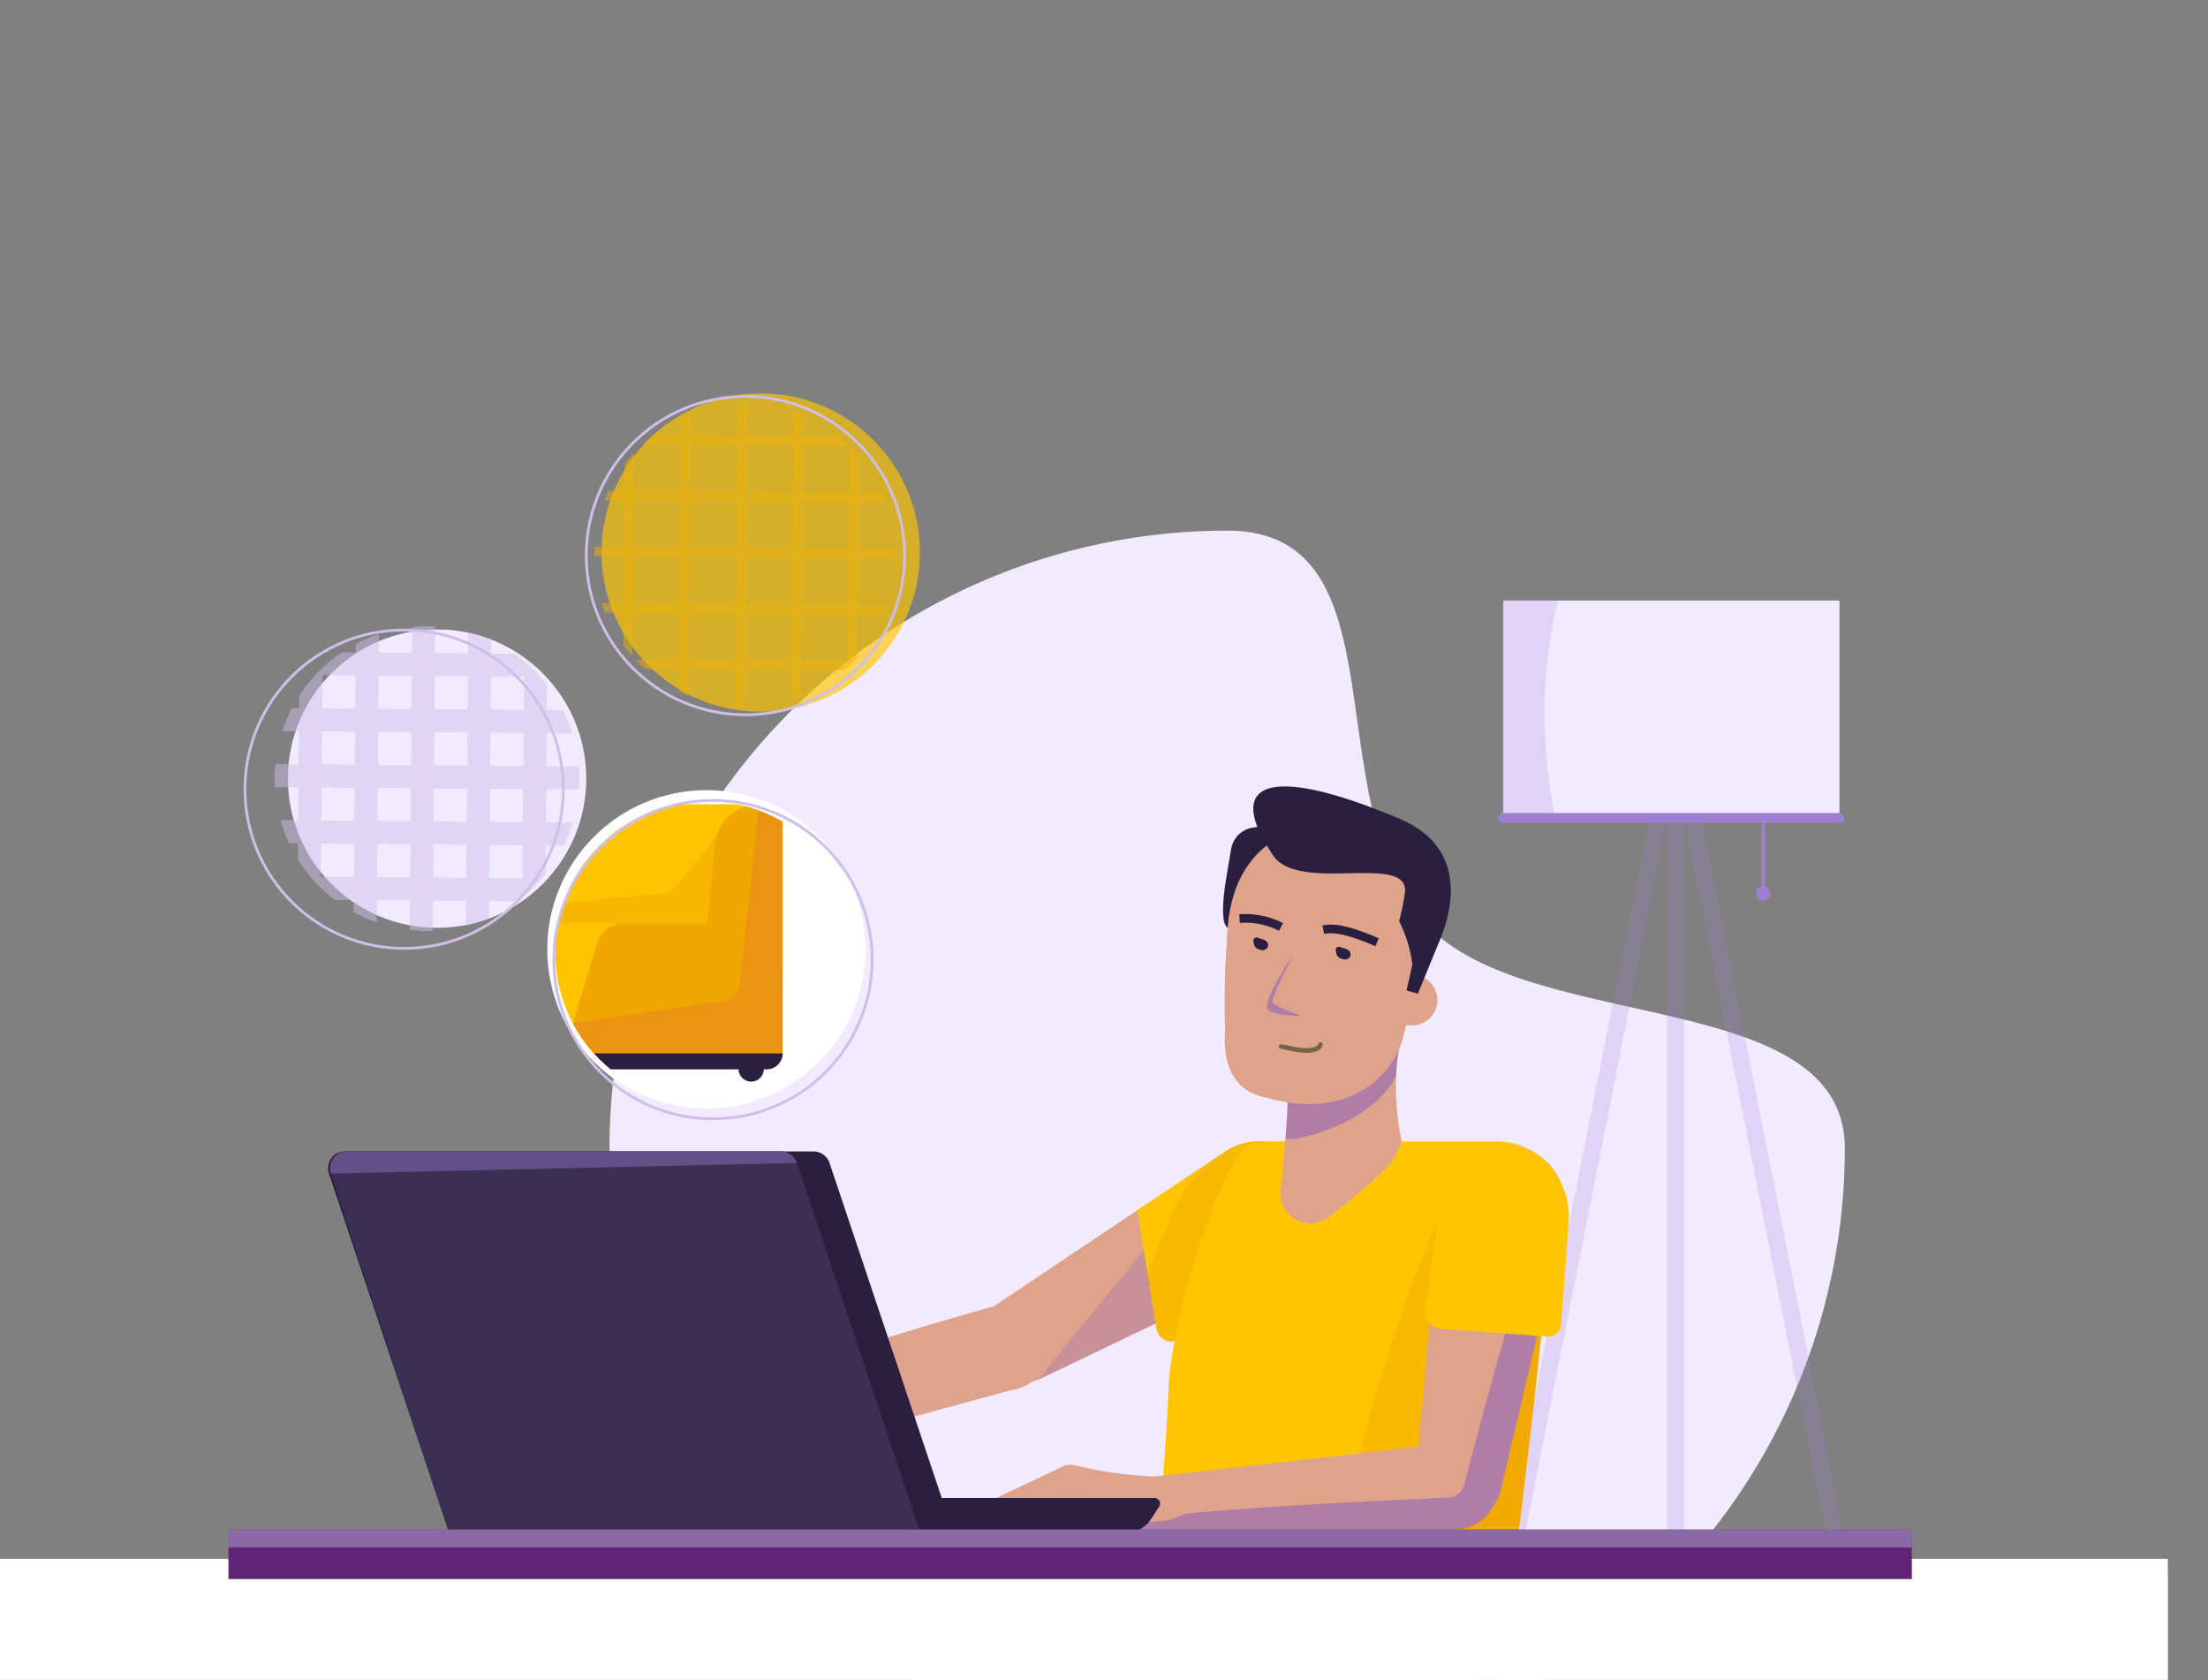 <svg id="Layer_1" data-name="Layer 1" xmlns="http://www.w3.org/2000/svg" xmlns:xlink="http://www.w3.org/1999/xlink" viewBox="0 0 230 175"><rect x="0" y="0" width="230" height="175" fill="#808080" stroke="none"/><defs><style>.cls-1,.cls-14,.cls-15,.cls-2,.cls-29,.cls-3,.cls-36,.cls-39,.cls-40{fill:none;}.cls-2{stroke:#efb206;stroke-width:0.98px;}.cls-14,.cls-15,.cls-2,.cls-29,.cls-3,.cls-36,.cls-40{stroke-miterlimit:10;}.cls-29,.cls-3,.cls-36{stroke:#cfbfe8;}.cls-3{stroke-width:0;}.cls-4{clip-path:url(#clip-path);}.cls-5{fill:#e7dff3;}.cls-6{clip-path:url(#clip-path-2);}.cls-7,.cls-8{fill:#c5b2ea;}.cls-7{opacity:0.25;}.cls-9{clip-path:url(#clip-path-3);}.cls-10{fill:#f2ebff;}.cls-11{fill:#fff;}.cls-12,.cls-24{opacity:0.22;}.cls-13{fill:#9f7ed1;}.cls-14,.cls-15{stroke:#9f7ed1;}.cls-14{stroke-width:0.38px;}.cls-15,.cls-39{stroke-linecap:round;}.cls-15{stroke-width:1.01px;}.cls-16,.cls-21{fill:#ffc600;}.cls-16{opacity:0.67;}.cls-17,.cls-20{fill:#dfa28b;}.cls-18,.cls-24{fill:#0c00ff;}.cls-18,.cls-20{opacity:0.11;}.cls-19{fill:#c68f46;}.cls-22,.cls-23{fill:#f2a900;}.cls-22,.cls-25{opacity:0.46;}.cls-25{fill:#8052a4;}.cls-26{fill:#2b1f3f;}.cls-27{fill:#3b2f54;}.cls-28{fill:#654f88;}.cls-29{stroke-width:0.29px;}.cls-30{clip-path:url(#clip-path-4);}.cls-31{clip-path:url(#clip-path-5);}.cls-32{opacity:0.49;}.cls-33{clip-path:url(#clip-path-6);}.cls-34{clip-path:url(#clip-path-7);}.cls-35{clip-path:url(#clip-path-8);}.cls-36{stroke-width:2.41px;}.cls-37{fill:#612578;}.cls-38{fill:#b5b0d1;opacity:0.5;}.cls-39{stroke:#7a614c;stroke-linejoin:round;stroke-width:0.49px;}.cls-40{stroke:#2b1f3f;stroke-width:0.9px;}.cls-41{clip-path:url(#clip-path-9);}.cls-42{fill:#ffc400;}.cls-43,.cls-44{fill:#f0a700;}.cls-43{opacity:0.47;}.cls-45{fill:#eb9412;}</style><clipPath id="clip-path"><path class="cls-1" d="M-115.68-27.17h-57.54a46.37,46.37,0,0,1-46.36-46.37c0-25.61,14.53-46.37,46.36-46.37s20.35-28.39,57.54-28.39A60.57,60.57,0,0,1-55.12-87.74,60.57,60.57,0,0,1-115.68-27.17Z"/></clipPath><clipPath id="clip-path-2"><rect class="cls-1" x="-290.72" y="-155.52" width="306.96" height="172.67"/></clipPath><clipPath id="clip-path-3"><rect class="cls-1" x="-17.77" y="26.84" width="243.58" height="148.12"/></clipPath><clipPath id="clip-path-4"><circle class="cls-1" cx="77.65" cy="57.87" r="15.79"/></clipPath><clipPath id="clip-path-5"><circle class="cls-2" cx="77.65" cy="57.55" r="16.58"/></clipPath><clipPath id="clip-path-6"><rect class="cls-2" x="28.12" y="12.34" width="99.07" height="99.07" rx="7.21" transform="translate(-21.09 72.27) rotate(-44.56)"/></clipPath><clipPath id="clip-path-7"><circle class="cls-1" cx="44.48" cy="81.1" r="15.88"/></clipPath><clipPath id="clip-path-8"><rect class="cls-3" x="-5.05" y="35.67" width="99.07" height="99.07" rx="7.21" transform="translate(-47 55.71) rotate(-44.56)"/></clipPath><clipPath id="clip-path-9"><circle class="cls-1" cx="73.59" cy="99.2" r="15.75"/></clipPath></defs><g class="cls-4"><rect class="cls-5" x="-290.72" y="-155.52" width="306.96" height="172.67"/><rect class="cls-1" x="-290.72" y="-155.52" width="306.96" height="172.67"/><g class="cls-6"><circle class="cls-7" cx="-275.63" cy="516.47" r="577.37"/></g><path class="cls-8" d="M184.18,972.54C-69.9,1150.09-419.81,1088.06-597.36,834c-107.59-154-127.21-343.12-69.42-507.79A558.57,558.57,0,0,1-541,122.42a565.18,565.18,0,0,1,82.2-70A558.65,558.65,0,0,1-180.13-47.21,564.17,564.17,0,0,1,21.06-26c15.48,4.54-82.24-20.51-60.21-4.19C218,160.32-116.53,261.7-75.16,441.07-26.49,652.12,303.53,889.14,184.18,972.54Z"/><rect class="cls-1" x="-290.72" y="-155.52" width="306.96" height="172.67"/><rect class="cls-1" x="-290.72" y="-155.52" width="306.96" height="172.67"/></g><g class="cls-9"><path class="cls-10" d="M192.17,119.61a64.34,64.34,0,1,1-64.34-64.34c18.65,0,9,28.37,20.74,41C159.21,107.8,192.17,102.72,192.17,119.61Z"/><rect class="cls-11" x="-24.33" y="162.37" width="304.26" height="21.58"/><g class="cls-12"><rect class="cls-13" x="173.65" y="84.05" width="1.77" height="118" rx="0.89"/></g><g class="cls-12"><rect class="cls-13" x="102.51" y="140.9" width="118" height="1.77" rx="0.89" transform="translate(-8.99 272.62) rotate(-78.78)"/></g><g class="cls-12"><rect class="cls-13" x="186.68" y="82.78" width="1.77" height="118" rx="0.89" transform="translate(-24.01 39.21) rotate(-11.22)"/></g><rect class="cls-10" x="156.58" y="62.55" width="35.03" height="22.64"/><g class="cls-12"><path class="cls-13" d="M156.58,62.55h5.69a51.78,51.78,0,0,0-1.39,11.25A57.65,57.65,0,0,0,162,85.19h-5.44Z"/></g><line class="cls-14" x1="183.69" y1="85.19" x2="183.69" y2="92.96"/><circle class="cls-13" cx="183.64" cy="93.03" r="0.76"/><line class="cls-15" x1="156.58" y1="85.19" x2="191.61" y2="85.19"/><circle class="cls-16" cx="79.24" cy="57.55" r="16.58"/><path class="cls-17" d="M137.7,125.42a6.54,6.54,0,0,0-9.65-5.74h0c-.34.19-24.23,16.18-24.23,16.18h0a4.49,4.49,0,0,0,2.3,8.34,8.09,8.09,0,0,0,2.16-.55l25.58-12.28A6.53,6.53,0,0,0,137.7,125.42Z"/><path class="cls-17" d="M109.2,141.35a4.5,4.5,0,0,0-3.4-5.37,4.56,4.56,0,0,0-2.52.17h0l-.1,0h0s-12.74,3.61-15.81,4.88-14.16,6.08-14.16,6.08a3.13,3.13,0,0,0,.3,6,3,3,0,0,0,1.6-.06h0l30.36-8.3a4.75,4.75,0,0,0,1.06-.29h0A4.47,4.47,0,0,0,109.2,141.35Z"/><path class="cls-18" d="M137.7,125.42a6.54,6.54,0,0,0-9.65-5.74h0c-.34.19-20.4,24.32-19.76,24h0l25.58-12.28A6.53,6.53,0,0,0,137.7,125.42Z"/><path class="cls-19" d="M66.91,147.88a26.19,26.19,0,0,1-2.75-.57c-.74-.21-1.25-.41-1.16-1.09s.78-.75,2.44-.68,6.42.29,7,1.61l2.76-.62,1.12,5-3,1s-.34,1.46-3.38,2.9c-1.74.82-3.11,1.32-3.11,1.32s-3.92,2.2-4.66,2.65-1.63-.43-.56-1.15,3.73-2.79,3.73-2.79-5.2,1.9-5.9,2.3c-.94.54-1.9-.41-.72-1.22s5.66-3,5.66-3-5.83,1.7-6.59,1.95a.75.75,0,1,1-.57-1.38c1.57-.63,6.41-2.8,6.41-2.8s-5,1.1-5.69,1.22-1.32-.83-.47-1.3C58.46,150.7,66.91,147.88,66.91,147.88Z"/><circle class="cls-11" cx="73.59" cy="98.88" r="16.58"/><path class="cls-17" d="M100.7,157.5a1.41,1.41,0,0,0,.35.83,2,2,0,0,0,2,.48c2.34-.38,8.36-2.23,8.36-2.23A18.13,18.13,0,0,0,114,158.5c1.21.7,2.92.87,6.44.85a4.12,4.12,0,0,0,1.3-.22h0c2.54-.88,3.53-4.09,3.53-4.09-1.43-.27-2.61-1.14-4.67-1.24a42.93,42.93,0,0,1-8.74-1.2,1.79,1.79,0,0,0-1.14.14C108.73,153.68,102,156.88,100.7,157.5Z"/><path class="cls-20" d="M101.05,158.33a2,2,0,0,0,2,.48c2.34-.38,8.36-2.23,8.36-2.23A18.13,18.13,0,0,0,114,158.5c1.21.7,2.92.87,6.44.85a4.12,4.12,0,0,0,1.3-.22c-1.94.46-6.61-.67-7.57-1.5s-2-2.48-3-2.19S102.64,158.86,101.05,158.33Z"/><path class="cls-21" d="M137.64,124.52a6.52,6.52,0,0,0-9.59-4.84h0c-.14.08-9.58,6.38-9.58,6.38l2,12.32a1.58,1.58,0,0,0,2.49,1l11-8A6.53,6.53,0,0,0,137.64,124.52Z"/><path class="cls-22" d="M137.64,124.52a6.52,6.52,0,0,0-9.59-4.84h0l-1.53,1c-4.34,2.88-5,8-7,11.64-.08.15.53,3.74,1,6.24a1.48,1.48,0,0,0,2.33.94l11.11-8.15A6.53,6.53,0,0,0,137.64,124.52Z"/><path class="cls-23" d="M139.88,147.74A17.24,17.24,0,0,1,152.31,153s9-23.69,9-23.67c0,3.91-1.65,18.34-3.15,30.54,0,.27.31.65.31.65a163.63,163.63,0,0,0-18.45-.25c-9.65.6-17.27,2.47-17.2,2A17.29,17.29,0,0,1,139.88,147.74Z"/><path class="cls-21" d="M131,118.89h25.05a6.54,6.54,0,0,1,2.84,12.42c.74,12.64-3.76,24.6-3.76,24.6-19.16,6.8-34.32,2.48-34.32,2.48s.79-9.88.91-13.83C122,137.38,127.56,118.89,131,118.89Z"/><path class="cls-17" d="M133.76,111.27c-.82-2.18,15-10.35,12.79-4.9s-.54,12.52-.54,12.52,0-.08,0,0a7.64,7.64,0,0,1-1.6,2.77,66.81,66.81,0,0,1-6,5.1,3.12,3.12,0,0,1-4.94-3.23h0s.3-3.45.44-5.2h0S134.44,113.1,133.76,111.27Z"/><path class="cls-24" d="M133.76,111.27c-.82-2.18,15-10.35,12.79-4.9a17.26,17.26,0,0,0-1.1,5.52c0,.41-1.33,2.62-4.07,4.28-3,1.83-7.53,3.07-7.46,2.15,0,0,.09-1,.15-2.2A15.47,15.47,0,0,0,133.76,111.27Z"/><path class="cls-25" d="M152.19,127.52l3.89-6.31c3.61,0,6.53.6,6.53,4.21a6.55,6.55,0,0,1-3.69,5.89c.74,12.64-3.76,24.6-3.76,24.6A55.29,55.29,0,0,0,152.19,127.52Z"/><path class="cls-22" d="M149.9,126.78l4.69.2c3.4,1.2,6,2.74,4.76,6.14a6.53,6.53,0,0,1-5.45,4.32,29.87,29.87,0,0,1-14,21.2C144.17,138.89,149.9,126.78,149.9,126.78Z"/><path class="cls-17" d="M155.28,152.23a4.48,4.48,0,0,1-3.58,7h-.1s-13.17,1.36-16.49,1.32-15.4-.39-15.4-.39a3.13,3.13,0,0,1-2-5.71,3,3,0,0,1,1.51-.53h0l31.28-3.55a4.9,4.9,0,0,1,1.08-.12h0A4.5,4.5,0,0,1,155.28,152.23Z"/><path class="cls-17" d="M154.26,119.56a6.53,6.53,0,0,1,8.76,7h0C163,127,156.38,155,156.38,155h0a4.49,4.49,0,0,1-8.62.77,4.36,4.36,0,0,1-.24-2.22h0L150,125.24A6.54,6.54,0,0,1,154.26,119.56Z"/><rect class="cls-11" x="-3.53" y="164.03" width="230" height="10.93" transform="translate(222.95 338.98) rotate(-180)"/><path class="cls-24" d="M150.84,156a1.82,1.82,0,0,0,1.68-1.37c1.67-6.41,9-34.21,10.15-31.22a6.56,6.56,0,0,1,.35,3.2h0C163,127,156.38,155,156.38,155h0a4.61,4.61,0,0,1-.86,1.93,4.57,4.57,0,0,1-1.41,1.6,4.47,4.47,0,0,1-2.41.77h-.1s-13.17,1.36-16.49,1.32c-2.16,0-8-.18-11.86-.29l-3.54-.1a3.12,3.12,0,0,1-2.78-1.36c-.23-.34,1.49-.17,4.52-.5.69-.07,1.62-.66,2.41-.74C132.45,156.81,146.47,156.16,150.84,156Z"/><path class="cls-21" d="M155.08,119.31a6.59,6.59,0,0,1,7.35,3.52,8.89,8.89,0,0,1,1,3.66c0,1.15-.68,9-.8,11.42a1.36,1.36,0,0,1-1.46,1.3l-11-.79a1.84,1.84,0,0,1-1.67-2.23l1.53-11A6.55,6.55,0,0,1,155.08,119.31Z"/><rect class="cls-1" x="-0.48" y="3.37" width="226.96" height="170.07" transform="translate(225.99 176.81) rotate(-180)"/><path class="cls-26" d="M34.27,122.24l12.45,37.2H99.24L86.41,121.13a1.76,1.76,0,0,0-1.66-1.2H35.92A1.75,1.75,0,0,0,34.27,122.24Z"/><path class="cls-26" d="M54.94,159.59h62.49a2.89,2.89,0,0,0,2.43-1.31l.88-1.35a.58.58,0,0,0-.48-.9H54.94Z"/><path class="cls-27" d="M34.47,122.24l12.28,37.35H95.82L83,121.13a1.75,1.75,0,0,0-1.66-1.2H36.13A1.75,1.75,0,0,0,34.47,122.24Z"/><path class="cls-28" d="M34.47,122.24,83,121.13a1.75,1.75,0,0,0-1.66-1.2H36.13A1.75,1.75,0,0,0,34.47,122.24Z"/><circle class="cls-10" cx="45.53" cy="81.1" r="15.54"/><circle class="cls-29" cx="42.1" cy="82.2" r="16.58"/><circle class="cls-29" cx="77.65" cy="57.87" r="16.58"/><g class="cls-30"><g class="cls-31"><rect class="cls-2" x="27.67" y="11.73" width="99.95" height="99.95" rx="7.28" transform="translate(-20.89 72.98) rotate(-45)"/><g class="cls-32"><g class="cls-33"><line class="cls-2" x1="219.17" y1="6.01" x2="-27.8" y2="4.11"/><line class="cls-2" x1="219.08" y1="17.71" x2="-27.89" y2="15.81"/><line class="cls-2" x1="219.22" y1="0.16" x2="-27.76" y2="-1.74"/><line class="cls-2" x1="219.13" y1="11.86" x2="-27.85" y2="9.96"/><line class="cls-2" x1="219.04" y1="23.56" x2="-27.94" y2="21.65"/><line class="cls-2" x1="218.99" y1="29.42" x2="-27.98" y2="27.52"/><line class="cls-2" x1="218.9" y1="41.12" x2="-28.07" y2="39.21"/><line class="cls-2" x1="218.81" y1="52.81" x2="-28.16" y2="50.91"/><line class="cls-2" x1="218.72" y1="64.51" x2="-28.25" y2="62.61"/><line class="cls-2" x1="218.95" y1="35.27" x2="-28.03" y2="33.37"/><line class="cls-2" x1="218.86" y1="46.96" x2="-28.12" y2="45.06"/><line class="cls-2" x1="218.77" y1="58.66" x2="-28.21" y2="56.76"/><line class="cls-2" x1="218.68" y1="70.36" x2="-28.3" y2="68.46"/><line class="cls-2" x1="218.63" y1="76.22" x2="-28.34" y2="74.32"/><line class="cls-2" x1="218.54" y1="87.92" x2="-28.43" y2="86.02"/><line class="cls-2" x1="218.45" y1="99.61" x2="-28.52" y2="97.71"/><line class="cls-2" x1="218.36" y1="111.31" x2="-28.61" y2="109.41"/><line class="cls-2" x1="218.59" y1="82.07" x2="-28.39" y2="80.17"/><line class="cls-2" x1="218.5" y1="93.77" x2="-28.48" y2="91.86"/><line class="cls-2" x1="218.41" y1="105.46" x2="-28.57" y2="103.56"/><line class="cls-2" x1="218.32" y1="117.16" x2="-28.66" y2="115.26"/><line class="cls-2" x1="218.27" y1="122.92" x2="-28.7" y2="121.02"/><line class="cls-2" x1="48.54" y1="-21.46" x2="47.27" y2="142.66"/><line class="cls-2" x1="60.23" y1="-21.37" x2="58.97" y2="142.75"/><line class="cls-2" x1="71.93" y1="-21.28" x2="70.67" y2="142.84"/><line class="cls-2" x1="83.63" y1="-21.19" x2="82.36" y2="142.93"/><line class="cls-2" x1="54.39" y1="-21.42" x2="53.12" y2="142.7"/><line class="cls-2" x1="66.08" y1="-21.33" x2="64.82" y2="142.79"/><line class="cls-2" x1="77.78" y1="-21.24" x2="76.52" y2="142.88"/><line class="cls-2" x1="89.48" y1="-21.15" x2="88.21" y2="142.97"/><line class="cls-2" x1="95.34" y1="-21.1" x2="94.08" y2="143.02"/><line class="cls-2" x1="107.04" y1="-21.01" x2="105.77" y2="143.11"/><line class="cls-2" x1="118.73" y1="-20.92" x2="117.47" y2="143.2"/><line class="cls-2" x1="130.43" y1="-20.83" x2="129.17" y2="143.29"/><line class="cls-2" x1="101.19" y1="-21.06" x2="99.92" y2="143.06"/><line class="cls-2" x1="112.88" y1="-20.97" x2="111.62" y2="143.15"/><line class="cls-2" x1="124.58" y1="-20.88" x2="123.32" y2="143.24"/><line class="cls-2" x1="136.28" y1="-20.79" x2="135.01" y2="143.33"/><line class="cls-2" x1="142.14" y1="-20.74" x2="140.88" y2="143.38"/><line class="cls-2" x1="153.84" y1="-20.65" x2="152.57" y2="143.47"/><line class="cls-2" x1="165.53" y1="-20.56" x2="164.27" y2="143.56"/><line class="cls-2" x1="147.99" y1="-20.7" x2="146.73" y2="143.42"/><line class="cls-2" x1="159.69" y1="-20.61" x2="158.42" y2="143.51"/><line class="cls-2" x1="1.73" y1="-21.82" x2="0.47" y2="142.3"/><line class="cls-2" x1="13.43" y1="-21.73" x2="12.17" y2="142.39"/><line class="cls-2" x1="25.13" y1="-21.64" x2="23.87" y2="142.48"/><line class="cls-2" x1="36.83" y1="-21.55" x2="35.56" y2="142.57"/><line class="cls-2" x1="7.58" y1="-21.78" x2="6.32" y2="142.34"/><line class="cls-2" x1="19.28" y1="-21.69" x2="18.02" y2="142.43"/><line class="cls-2" x1="30.98" y1="-21.6" x2="29.71" y2="142.52"/><line class="cls-2" x1="42.67" y1="-21.51" x2="41.41" y2="142.61"/></g><rect class="cls-2" x="28.12" y="12.34" width="99.07" height="99.07" rx="7.21" transform="translate(-21.09 72.27) rotate(-44.56)"/></g></g><circle class="cls-2" cx="77.65" cy="57.55" r="16.58"/></g><g class="cls-34"><rect class="cls-3" x="-5.5" y="35.07" width="99.95" height="99.95" rx="7.28" transform="translate(-47.11 56.36) rotate(-45)"/><g class="cls-32"><g class="cls-35"><line class="cls-36" x1="186.01" y1="29.35" x2="-60.97" y2="27.44"/><line class="cls-36" x1="185.92" y1="41.04" x2="-61.06" y2="39.14"/><line class="cls-36" x1="186.05" y1="23.5" x2="-60.92" y2="21.6"/><line class="cls-36" x1="185.96" y1="35.19" x2="-61.01" y2="33.29"/><line class="cls-36" x1="185.87" y1="46.89" x2="-61.1" y2="44.99"/><line class="cls-36" x1="185.83" y1="52.75" x2="-61.15" y2="50.85"/><line class="cls-36" x1="185.74" y1="64.45" x2="-61.24" y2="62.55"/><line class="cls-36" x1="185.65" y1="76.15" x2="-61.33" y2="74.25"/><line class="cls-36" x1="185.56" y1="87.84" x2="-61.42" y2="85.94"/><line class="cls-36" x1="185.78" y1="58.6" x2="-61.19" y2="56.7"/><line class="cls-36" x1="185.69" y1="70.3" x2="-61.28" y2="68.4"/><line class="cls-36" x1="185.6" y1="82" x2="-61.37" y2="80.09"/><line class="cls-36" x1="185.51" y1="93.69" x2="-61.46" y2="91.79"/><line class="cls-36" x1="185.47" y1="99.56" x2="-61.51" y2="97.65"/><line class="cls-36" x1="185.38" y1="111.25" x2="-61.6" y2="109.35"/><line class="cls-36" x1="185.29" y1="122.95" x2="-61.69" y2="121.05"/><line class="cls-36" x1="185.2" y1="134.65" x2="-61.78" y2="132.75"/><line class="cls-36" x1="185.42" y1="105.4" x2="-61.55" y2="103.5"/><line class="cls-36" x1="185.33" y1="117.1" x2="-61.64" y2="115.2"/><line class="cls-36" x1="185.24" y1="128.8" x2="-61.73" y2="126.9"/><line class="cls-36" x1="185.15" y1="140.49" x2="-61.82" y2="138.59"/><line class="cls-36" x1="185.11" y1="146.26" x2="-61.87" y2="144.36"/><line class="cls-36" x1="15.37" y1="1.87" x2="14.11" y2="165.99"/><line class="cls-36" x1="27.07" y1="1.96" x2="25.8" y2="166.08"/><line class="cls-36" x1="38.76" y1="2.05" x2="37.5" y2="166.17"/><line class="cls-36" x1="50.46" y1="2.14" x2="49.2" y2="166.26"/><line class="cls-36" x1="21.22" y1="1.92" x2="19.96" y2="166.04"/><line class="cls-36" x1="32.92" y1="2.01" x2="31.65" y2="166.13"/><line class="cls-36" x1="44.61" y1="2.1" x2="43.35" y2="166.22"/><line class="cls-36" x1="56.31" y1="2.19" x2="55.05" y2="166.31"/><line class="cls-36" x1="62.17" y1="2.23" x2="60.91" y2="166.35"/><line class="cls-36" x1="73.87" y1="2.32" x2="72.61" y2="166.44"/><line class="cls-36" x1="85.57" y1="2.41" x2="84.3" y2="166.53"/><line class="cls-36" x1="97.26" y1="2.5" x2="96" y2="166.62"/><line class="cls-36" x1="68.02" y1="2.28" x2="66.76" y2="166.4"/><line class="cls-36" x1="79.72" y1="2.37" x2="78.45" y2="166.49"/><line class="cls-36" x1="91.42" y1="2.46" x2="90.15" y2="166.58"/><line class="cls-36" x1="103.11" y1="2.55" x2="101.85" y2="166.67"/><line class="cls-36" x1="108.97" y1="2.59" x2="107.71" y2="166.71"/><line class="cls-36" x1="120.67" y1="2.68" x2="119.41" y2="166.8"/><line class="cls-36" x1="132.37" y1="2.77" x2="131.11" y2="166.89"/><line class="cls-36" x1="114.82" y1="2.64" x2="113.56" y2="166.76"/><line class="cls-36" x1="126.52" y1="2.73" x2="125.26" y2="166.85"/><line class="cls-36" x1="3.66" y1="1.78" x2="2.4" y2="165.9"/><line class="cls-36" x1="9.51" y1="1.83" x2="8.24" y2="165.95"/></g><rect class="cls-3" x="-5.05" y="35.67" width="99.07" height="99.07" rx="7.21" transform="translate(-47 55.71) rotate(-44.56)"/></g></g><rect class="cls-37" x="23.8" y="159.32" width="175.35" height="5.16" transform="translate(222.95 323.79) rotate(-180)"/><rect class="cls-38" x="23.8" y="159.32" width="175.35" height="1.86" transform="translate(222.95 320.49) rotate(-180)"/><circle class="cls-17" cx="147.08" cy="104.16" r="2.65"/><path class="cls-26" d="M130.44,86.21a2.72,2.72,0,0,0-2.2,2.23q-.17,1-.45,2.7c-1,5.76.24,5.52.24,5.52L129,105l7.76-19.3A44.86,44.86,0,0,0,130.44,86.21Z"/><path class="cls-17" d="M133.13,114.52l.29.09c-5.46-1.62-6.33-14.69-5.25-20.06,2.87-14.29,24.53-9.41,21,3.09l-2.84,9.71C145.08,113.49,138.75,116.18,133.13,114.52Z"/><path class="cls-17" d="M131.77,114.29a16.74,16.74,0,0,0,5.16.7c-6.39-4.27-8.2-11.78-8.82-20.15a84.28,84.28,0,0,0-.49,12.5C127.35,110.75,128.44,113.62,131.77,114.29Z"/><path class="cls-39" d="M133.46,109l1.21.25c2.73.55,2.87-.44,2.87-.44"/><path class="cls-26" d="M130.93,97.66l-.36.28a1.44,1.44,0,0,0,.08.5.7.7,0,0,0,.42.42l.21.06a.6.6,0,0,0,.81-.37c.1-.36-.26-.64-.61-.73Z"/><circle class="cls-26" cx="130.86" cy="97.94" r="0.29"/><path class="cls-26" d="M139.52,98.63l-.37.28a1.29,1.29,0,0,0,.09.5.67.67,0,0,0,.42.42l.21.06a.59.59,0,0,0,.8-.37c.1-.36-.25-.64-.61-.73Z"/><circle class="cls-26" cx="139.44" cy="98.91" r="0.29"/><path class="cls-24" d="M134.84,99.25s-2.34,4.41-2.28,5.12c0,.35,3,1.45,3,1.45s-2.73,0-3.41-.56C131.18,104.54,134.84,99.25,134.84,99.25Z"/><path class="cls-26" d="M149.67,98.68c.66-1.58,4.53-9.86-3.95-13.43-13.93-5.86-18.27-3.67-13,4,2.91,3.7,13.73-.34,13.65,3.55a22.62,22.62,0,0,1-.63,3.14,14.28,14.28,0,0,1,1.38,4.48c0,.15-.61,2.74-.61,2.74l1.18.35Z"/><path class="cls-40" d="M143.45,98.14c-2.11-.9-4.14-1.63-5.61-1.31"/><path class="cls-40" d="M133.44,96.55a8.09,8.09,0,0,0-4.32-.87"/><g class="cls-41"><polygon class="cls-42" points="78.23 96.76 42.15 96.76 44.06 83.77 80.15 83.77 78.23 96.76"/><path class="cls-43" d="M74.59,87.15l-4,5.06a2.25,2.25,0,0,1-1.54.84L36.37,96.24l6.82.52h35Z"/><rect class="cls-42" x="30.16" y="96.18" width="44.99" height="13.54"/><path class="cls-44" d="M81.53,109.71H72.35L74.44,88.4a4.63,4.63,0,0,1,4.63-4.63h2.47Z"/><path class="cls-44" d="M72.35,109.71H58.73L62.2,98.24A2.91,2.91,0,0,1,65,96.18h9Z"/><path class="cls-45" d="M79.07,83.77l-2,18.66a2.07,2.07,0,0,1-1.76,1.83L59.7,106.52l-1,3.19h22.8V83.77Z"/><path class="cls-26" d="M21.41,109.71H81.53a0,0,0,0,1,0,0v0a1.67,1.67,0,0,1-1.67,1.67H23.08a1.67,1.67,0,0,1-1.67-1.67v0a0,0,0,0,1,0,0Z"/><circle class="cls-26" cx="78.25" cy="111.34" r="1.32"/></g><circle class="cls-29" cx="74.27" cy="99.95" r="16.58"/></g></svg>